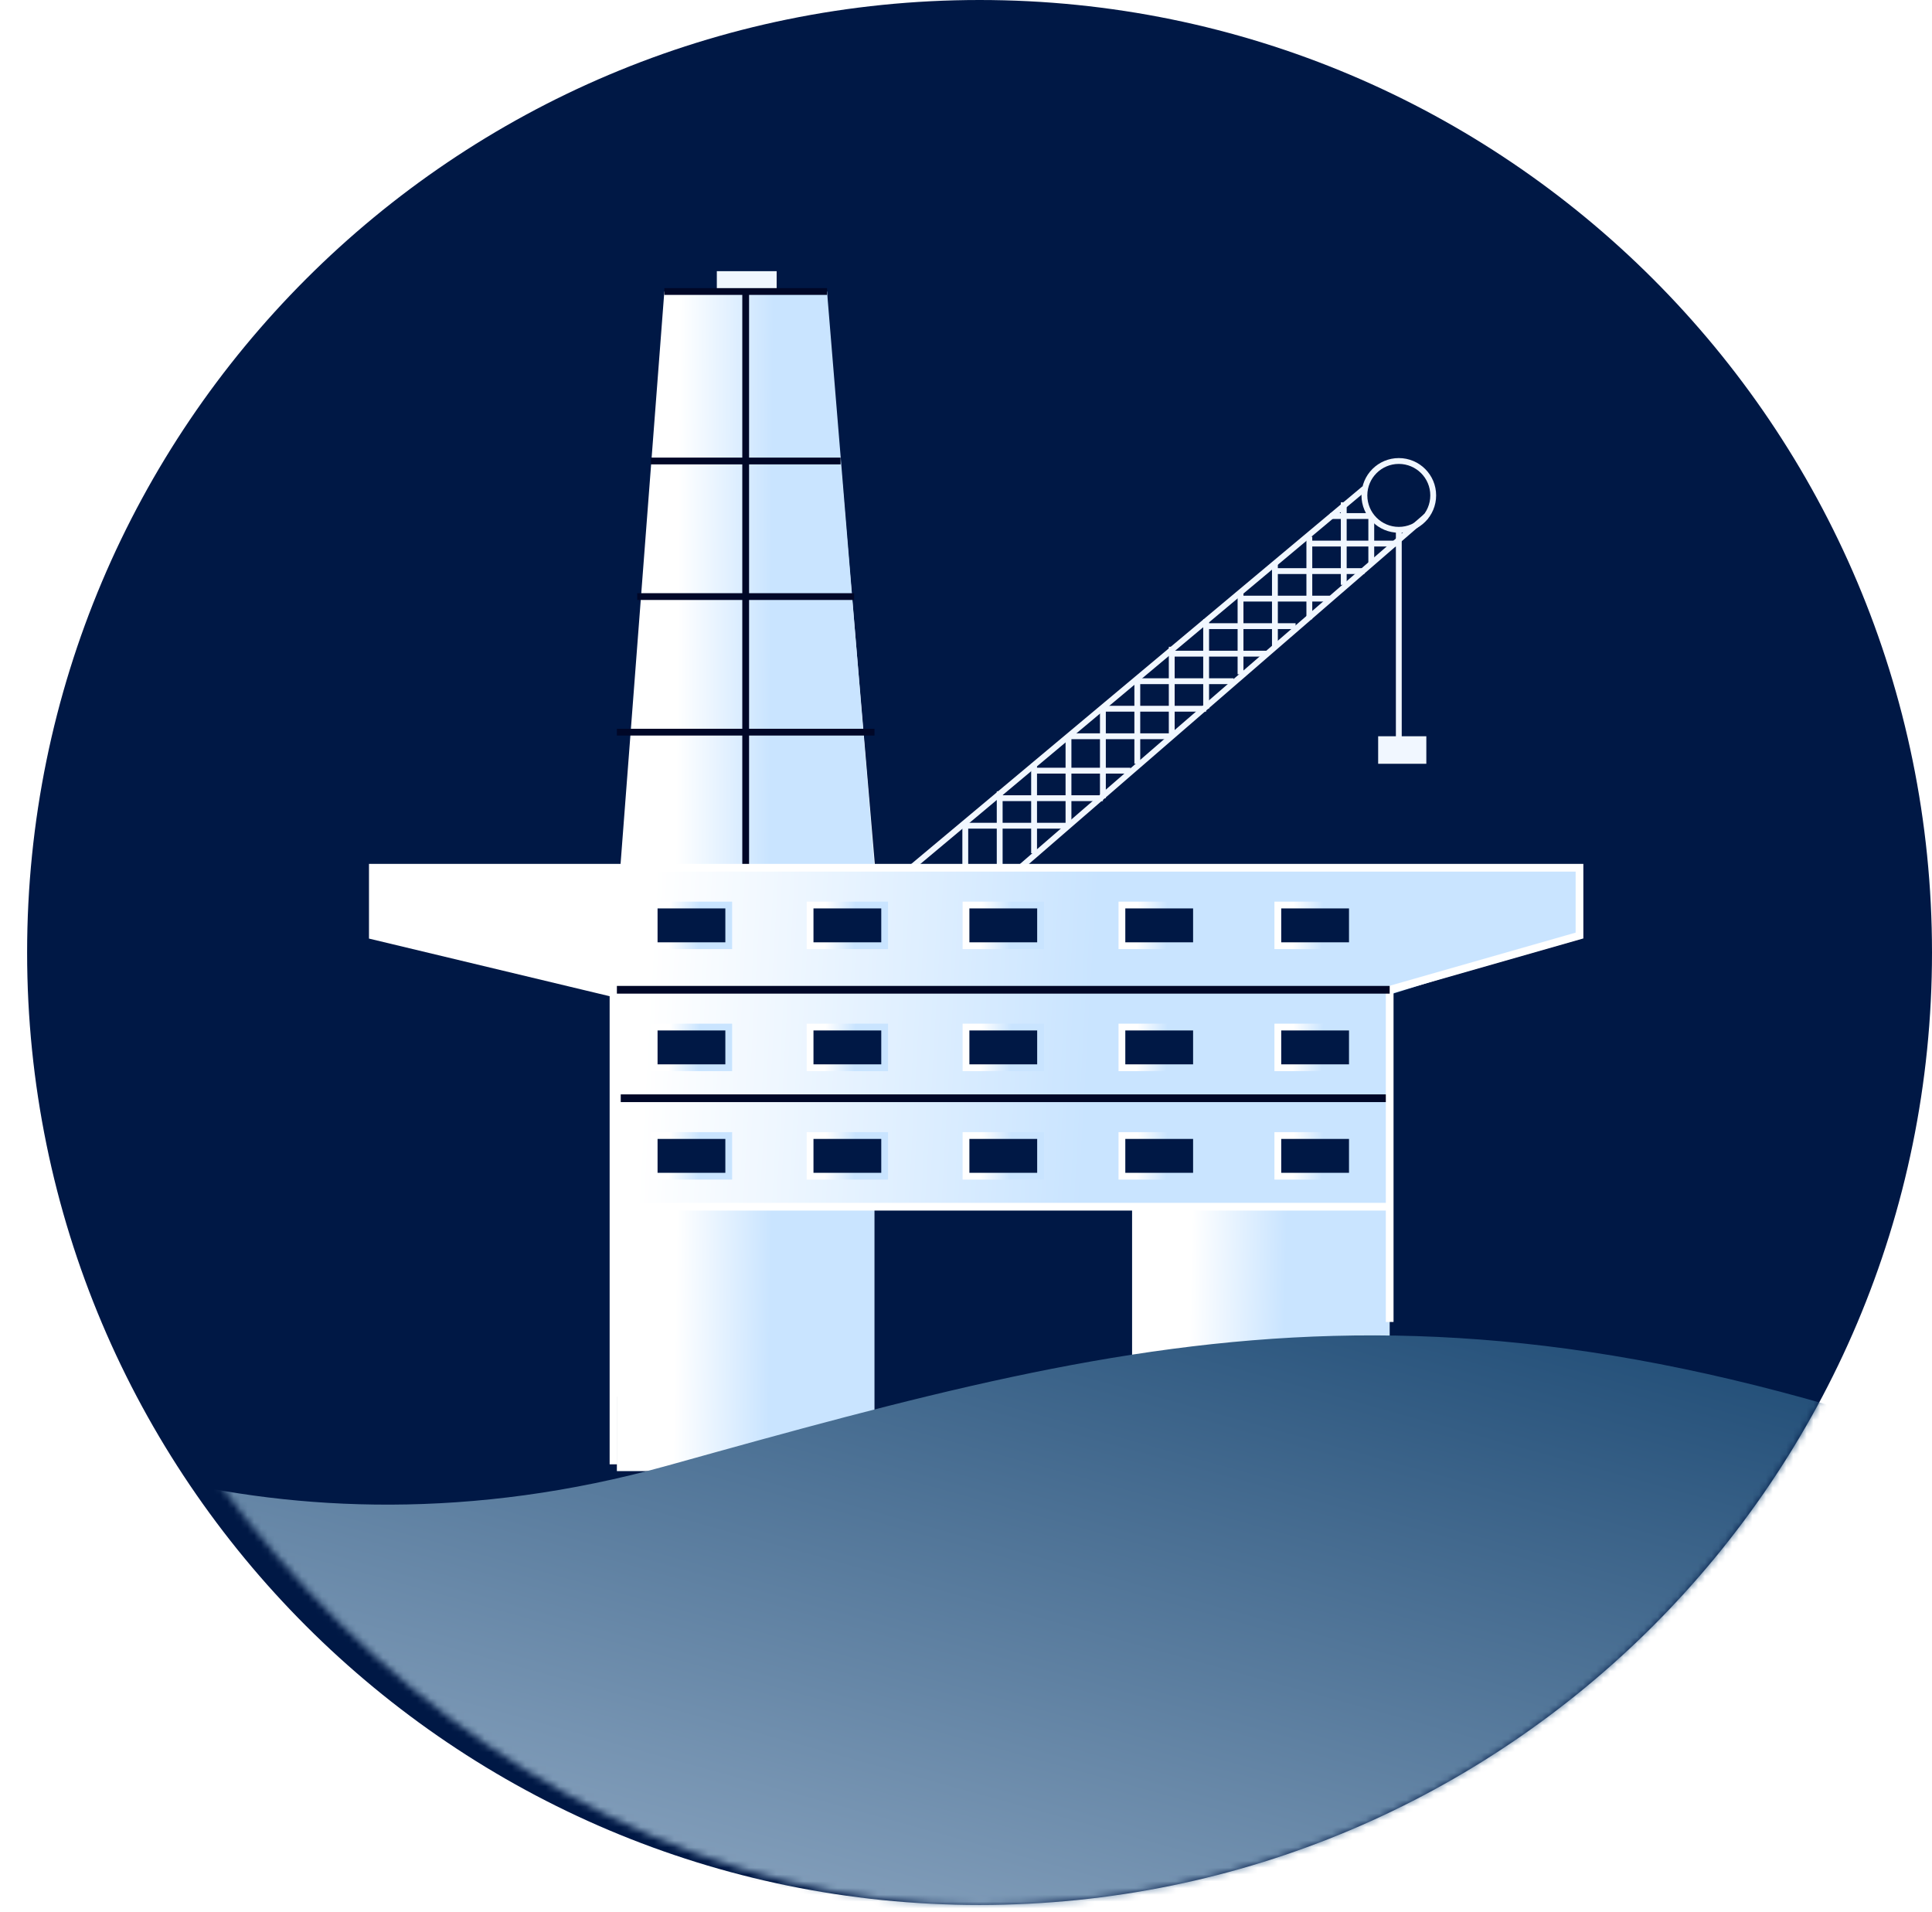 <svg width="285" height="282" viewBox="0 0 285 282" fill="none" xmlns="http://www.w3.org/2000/svg">
<path d="M4 140.5C4 62.904 66.904 0 144.5 0C222.096 0 285 62.904 285 140.5C285 218.096 222.096 281 144.5 281C66.904 281 4 218.096 4 140.5Z" fill="#001845"/>
<path d="M153.515 127.905V132.632" stroke="#F1F7FF" stroke-width="0.669"/>
<path d="M153.91 127.905L165.728 127.905" stroke="#F1F7FF" stroke-width="0.669"/>
<path d="M142.395 121.8L157.621 121.8" stroke="#F1F7FF" stroke-width="0.862"/>
<path d="M147.47 117.739L162.696 117.739" stroke="#F1F7FF" stroke-width="0.862"/>
<path d="M152.544 113.679L166.755 113.679" stroke="#F1F7FF" stroke-width="0.862"/>
<path d="M157.619 108.604L172.845 108.604" stroke="#F1F7FF" stroke-width="0.862"/>
<path d="M162.695 104.543L177.921 104.543" stroke="#F1F7FF" stroke-width="0.862"/>
<path d="M167.771 100.483L181.982 100.483" stroke="#F1F7FF" stroke-width="0.862"/>
<path d="M172.849 96.422L187.06 96.422" stroke="#F1F7FF" stroke-width="0.862"/>
<path d="M177.924 92.362L191.12 92.362" stroke="#F1F7FF" stroke-width="0.862"/>
<path d="M182.997 88.302L196.193 88.302" stroke="#F1F7FF" stroke-width="0.862"/>
<path d="M188.07 84.241H201.267" stroke="#F1F7FF" stroke-width="0.862"/>
<path d="M193.148 80.181L206.344 80.181" stroke="#F1F7FF" stroke-width="0.862"/>
<path d="M196.191 76.121L202.282 76.121" stroke="#F1F7FF" stroke-width="0.862"/>
<path d="M142.395 121.292V132.458" stroke="#F1F7FF" stroke-width="0.862"/>
<path d="M147.47 116.725V129.921" stroke="#F1F7FF" stroke-width="0.862"/>
<path d="M152.544 112.664V125.86" stroke="#F1F7FF" stroke-width="0.862"/>
<path d="M157.619 108.604V121.8" stroke="#F1F7FF" stroke-width="0.862"/>
<path d="M162.695 104.543V117.739" stroke="#F1F7FF" stroke-width="0.862"/>
<path d="M167.771 100.483V112.664" stroke="#F1F7FF" stroke-width="0.862"/>
<path d="M172.849 95.407V108.603" stroke="#F1F7FF" stroke-width="0.862"/>
<path d="M177.924 91.347V104.543" stroke="#F1F7FF" stroke-width="0.862"/>
<path d="M182.997 87.287V99.468" stroke="#F1F7FF" stroke-width="0.862"/>
<path d="M188.07 83.226V95.407" stroke="#F1F7FF" stroke-width="0.862"/>
<path d="M193.148 79.166V91.347" stroke="#F1F7FF" stroke-width="0.862"/>
<path d="M198.224 74.09V86.272" stroke="#F1F7FF" stroke-width="0.862"/>
<path d="M202.285 76.121V83.226" stroke="#F1F7FF" stroke-width="0.862"/>
<path d="M201.268 72.061L129.704 131.951" stroke="#F1F7FF" stroke-width="0.862"/>
<path d="M210.407 76.121L142.395 134.996" stroke="#F1F7FF" stroke-width="0.862"/>
<path d="M206.346 78.15V109.111" stroke="#F1F7FF" stroke-width="0.862"/>
<rect x="91" y="176" width="38" height="41" fill="url(#paint0_linear_269_3690)"/>
<rect x="167" y="178" width="38" height="24" fill="url(#paint1_linear_269_3690)"/>
<rect x="91" y="172" width="106" height="5" fill="#F1F7FF"/>
<rect x="91" y="159" width="106" height="7" fill="#F1F7FF"/>
<rect x="150.516" y="133.764" width="13.237" height="5.516" transform="rotate(90 150.516 133.764)" fill="#F1F7FF"/>
<rect x="182" y="134" width="13" height="5" transform="rotate(90 182 134)" fill="#F1F7FF"/>
<rect x="201" y="136" width="41" height="7" transform="rotate(90 201 136)" fill="#F1F7FF"/>
<rect x="150.34" y="160.239" width="14.041" height="4.884" transform="rotate(90 150.34 160.239)" fill="#F1F7FF"/>
<rect x="167.519" y="160.239" width="14.041" height="4.884" transform="rotate(90 167.519 160.239)" fill="#F1F7FF"/>
<rect x="184.065" y="160.239" width="14.041" height="4.884" transform="rotate(90 184.065 160.239)" fill="#F1F7FF"/>
<rect x="91" y="136" width="110" height="41" fill="#F1F7FF"/>
<path d="M196.198 135.971L196.198 147.553L226.999 138L196.198 135.971Z" fill="#F1F7FF"/>
<rect x="55" y="128" width="172" height="10" fill="#F1F7FF"/>
<rect x="99" y="43" width="23" height="10" fill="#F1F7FF"/>
<rect x="105.743" y="40" width="8.825" height="3.309" fill="#F1F7FF"/>
<rect x="106.911" y="44.272" width="92.708" height="7.936" transform="rotate(94.888 106.911 44.272)" fill="#F1F7FF"/>
<rect width="130.027" height="9.005" transform="matrix(0.085 0.996 0.996 -0.085 112.932 44.448)" fill="#F1F7FF"/>
<path d="M98 43H122L129 128H91.5L98 43Z" fill="url(#paint2_linear_269_3690)"/>
<circle cx="206.346" cy="73.076" r="5.075" stroke="#F1F7FF" stroke-width="0.862"/>
<rect x="203.3" y="108.604" width="7.106" height="4.06" fill="#F1F7FF"/>
<path d="M110 43L110 127.5" stroke="#000727"/>
<path d="M94 88H126" stroke="#000727"/>
<path d="M96 68H124" stroke="#000727"/>
<path d="M91 108H129" stroke="#000727"/>
<path d="M98 43L122 43" stroke="#000727"/>
<path fill-rule="evenodd" clip-rule="evenodd" d="M233 128H55V138L55 138L91 146.5L91 178H205V146.716L233 138V128Z" fill="url(#paint3_linear_269_3690)"/>
<path d="M91 162H205" stroke="#000727" stroke-width="1.138"/>
<path d="M91 146L91 206" stroke="white" stroke-width="1.138"/>
<mask id="mask0_269_3690" style="mask-type:alpha" maskUnits="userSpaceOnUse" x="4" y="0" width="281" height="281">
<rect x="4" width="281" height="281" rx="140.5" fill="#001845"/>
</mask>
<g mask="url(#mask0_269_3690)">
<g filter="url(#filter0_d_269_3690)">
<path d="M106.36 310.75C230.594 338.148 290.698 254.183 310.805 219.94C217.017 181.905 171.18 194.208 98.557 214.451C40.459 230.645 -4.677 209.017 -19.983 196.178C17.82 277.811 71.459 303.053 106.36 310.75Z" fill="url(#paint4_linear_269_3690)"/>
</g>
</g>
<path d="M92 178L205 178" stroke="white" stroke-width="1.138"/>
<path d="M205 195V146L233 138V128H55V138L90.5 146.5V216" stroke="white" stroke-width="1.138"/>
<path d="M91 146L205 146" stroke="#000727" stroke-width="1.138"/>
<rect x="142.5" y="133.5" width="11" height="6" fill="#001845" stroke="url(#paint5_linear_269_3690)"/>
<rect x="119.5" y="133.5" width="11" height="6" fill="#001845" stroke="url(#paint6_linear_269_3690)"/>
<rect x="96.5" y="133.5" width="11" height="6" fill="#001845" stroke="url(#paint7_linear_269_3690)"/>
<rect x="142.5" y="151.5" width="11" height="6" fill="#001845" stroke="url(#paint8_linear_269_3690)"/>
<rect x="119.5" y="151.5" width="11" height="6" fill="#001845" stroke="url(#paint9_linear_269_3690)"/>
<rect x="96.5" y="151.5" width="11" height="6" fill="#001845" stroke="url(#paint10_linear_269_3690)"/>
<rect x="142.5" y="167.5" width="11" height="6" fill="#001845" stroke="url(#paint11_linear_269_3690)"/>
<rect x="119.5" y="167.5" width="11" height="6" fill="#001845" stroke="url(#paint12_linear_269_3690)"/>
<rect x="96.5" y="167.5" width="11" height="6" fill="#001845" stroke="url(#paint13_linear_269_3690)"/>
<rect x="165.5" y="133.5" width="11" height="6" fill="#001845" stroke="url(#paint14_linear_269_3690)"/>
<rect x="165.5" y="151.5" width="11" height="6" fill="#001845" stroke="url(#paint15_linear_269_3690)"/>
<rect x="165.5" y="167.5" width="11" height="6" fill="#001845" stroke="url(#paint16_linear_269_3690)"/>
<rect x="188.5" y="133.5" width="11" height="6" fill="#001845" stroke="url(#paint17_linear_269_3690)"/>
<rect x="188.5" y="151.5" width="11" height="6" fill="#001845" stroke="url(#paint18_linear_269_3690)"/>
<rect x="188.5" y="167.5" width="11" height="6" fill="#001845" stroke="url(#paint19_linear_269_3690)"/>
<defs>
<filter id="filter0_d_269_3690" x="-21.696" y="195.268" width="334.214" height="124.312" filterUnits="userSpaceOnUse" color-interpolation-filters="sRGB">
<feFlood flood-opacity="0" result="BackgroundImageFix"/>
<feColorMatrix in="SourceAlpha" type="matrix" values="0 0 0 0 0 0 0 0 0 0 0 0 0 0 0 0 0 0 127 0" result="hardAlpha"/>
<feOffset dy="1.713"/>
<feGaussianBlur stdDeviation="0.856"/>
<feComposite in2="hardAlpha" operator="out"/>
<feColorMatrix type="matrix" values="0 0 0 0 0 0 0 0 0 0 0 0 0 0 0 0 0 0 0.25 0"/>
<feBlend mode="normal" in2="BackgroundImageFix" result="effect1_dropShadow_269_3690"/>
<feBlend mode="normal" in="SourceGraphic" in2="effect1_dropShadow_269_3690" result="shape"/>
</filter>
<linearGradient id="paint0_linear_269_3690" x1="118.748" y1="176" x2="99.874" y2="175.723" gradientUnits="userSpaceOnUse">
<stop offset="0.255" stop-color="#C9E4FF"/>
<stop offset="1" stop-color="white"/>
</linearGradient>
<linearGradient id="paint1_linear_269_3690" x1="194.748" y1="178" x2="175.882" y2="177.527" gradientUnits="userSpaceOnUse">
<stop offset="0.255" stop-color="#C9E4FF"/>
<stop offset="1" stop-color="white"/>
</linearGradient>
<linearGradient id="paint2_linear_269_3690" x1="118.882" y1="43" x2="100.254" y2="42.87" gradientUnits="userSpaceOnUse">
<stop offset="0.255" stop-color="#C9E4FF"/>
<stop offset="1" stop-color="white"/>
</linearGradient>
<linearGradient id="paint3_linear_269_3690" x1="184.975" y1="128" x2="96.83" y2="123.035" gradientUnits="userSpaceOnUse">
<stop offset="0.255" stop-color="#C9E4FF"/>
<stop offset="1" stop-color="white"/>
</linearGradient>
<linearGradient id="paint4_linear_269_3690" x1="20.544" y1="65.189" x2="-59.002" y2="352.411" gradientUnits="userSpaceOnUse">
<stop offset="0.081" stop-color="#003260"/>
<stop offset="1" stop-color="#E5F0FF"/>
</linearGradient>
<linearGradient id="paint5_linear_269_3690" x1="150.762" y1="133" x2="144.806" y2="132.838" gradientUnits="userSpaceOnUse">
<stop offset="0.255" stop-color="#C9E4FF"/>
<stop offset="1" stop-color="white"/>
</linearGradient>
<linearGradient id="paint6_linear_269_3690" x1="127.762" y1="133" x2="121.806" y2="132.838" gradientUnits="userSpaceOnUse">
<stop offset="0.255" stop-color="#C9E4FF"/>
<stop offset="1" stop-color="white"/>
</linearGradient>
<linearGradient id="paint7_linear_269_3690" x1="104.762" y1="133" x2="98.805" y2="132.838" gradientUnits="userSpaceOnUse">
<stop offset="0.255" stop-color="#C9E4FF"/>
<stop offset="1" stop-color="white"/>
</linearGradient>
<linearGradient id="paint8_linear_269_3690" x1="150.762" y1="151" x2="144.806" y2="150.838" gradientUnits="userSpaceOnUse">
<stop offset="0.255" stop-color="#C9E4FF"/>
<stop offset="1" stop-color="white"/>
</linearGradient>
<linearGradient id="paint9_linear_269_3690" x1="127.762" y1="151" x2="121.806" y2="150.838" gradientUnits="userSpaceOnUse">
<stop offset="0.255" stop-color="#C9E4FF"/>
<stop offset="1" stop-color="white"/>
</linearGradient>
<linearGradient id="paint10_linear_269_3690" x1="104.762" y1="151" x2="98.805" y2="150.838" gradientUnits="userSpaceOnUse">
<stop offset="0.255" stop-color="#C9E4FF"/>
<stop offset="1" stop-color="white"/>
</linearGradient>
<linearGradient id="paint11_linear_269_3690" x1="150.762" y1="167" x2="144.806" y2="166.838" gradientUnits="userSpaceOnUse">
<stop offset="0.255" stop-color="#C9E4FF"/>
<stop offset="1" stop-color="white"/>
</linearGradient>
<linearGradient id="paint12_linear_269_3690" x1="127.762" y1="167" x2="121.806" y2="166.838" gradientUnits="userSpaceOnUse">
<stop offset="0.255" stop-color="#C9E4FF"/>
<stop offset="1" stop-color="white"/>
</linearGradient>
<linearGradient id="paint13_linear_269_3690" x1="104.762" y1="167" x2="98.805" y2="166.838" gradientUnits="userSpaceOnUse">
<stop offset="0.255" stop-color="#C9E4FF"/>
<stop offset="1" stop-color="white"/>
</linearGradient>
<linearGradient id="paint14_linear_269_3690" x1="173.762" y1="133" x2="167.806" y2="132.838" gradientUnits="userSpaceOnUse">
<stop offset="0.255" stop-color="#C9E4FF"/>
<stop offset="1" stop-color="white"/>
</linearGradient>
<linearGradient id="paint15_linear_269_3690" x1="173.762" y1="151" x2="167.806" y2="150.838" gradientUnits="userSpaceOnUse">
<stop offset="0.255" stop-color="#C9E4FF"/>
<stop offset="1" stop-color="white"/>
</linearGradient>
<linearGradient id="paint16_linear_269_3690" x1="173.762" y1="167" x2="167.806" y2="166.838" gradientUnits="userSpaceOnUse">
<stop offset="0.255" stop-color="#C9E4FF"/>
<stop offset="1" stop-color="white"/>
</linearGradient>
<linearGradient id="paint17_linear_269_3690" x1="196.762" y1="133" x2="190.806" y2="132.838" gradientUnits="userSpaceOnUse">
<stop offset="0.255" stop-color="#C9E4FF"/>
<stop offset="1" stop-color="white"/>
</linearGradient>
<linearGradient id="paint18_linear_269_3690" x1="196.762" y1="151" x2="190.806" y2="150.838" gradientUnits="userSpaceOnUse">
<stop offset="0.255" stop-color="#C9E4FF"/>
<stop offset="1" stop-color="white"/>
</linearGradient>
<linearGradient id="paint19_linear_269_3690" x1="196.762" y1="167" x2="190.806" y2="166.838" gradientUnits="userSpaceOnUse">
<stop offset="0.255" stop-color="#C9E4FF"/>
<stop offset="1" stop-color="white"/>
</linearGradient>
</defs>
</svg>
